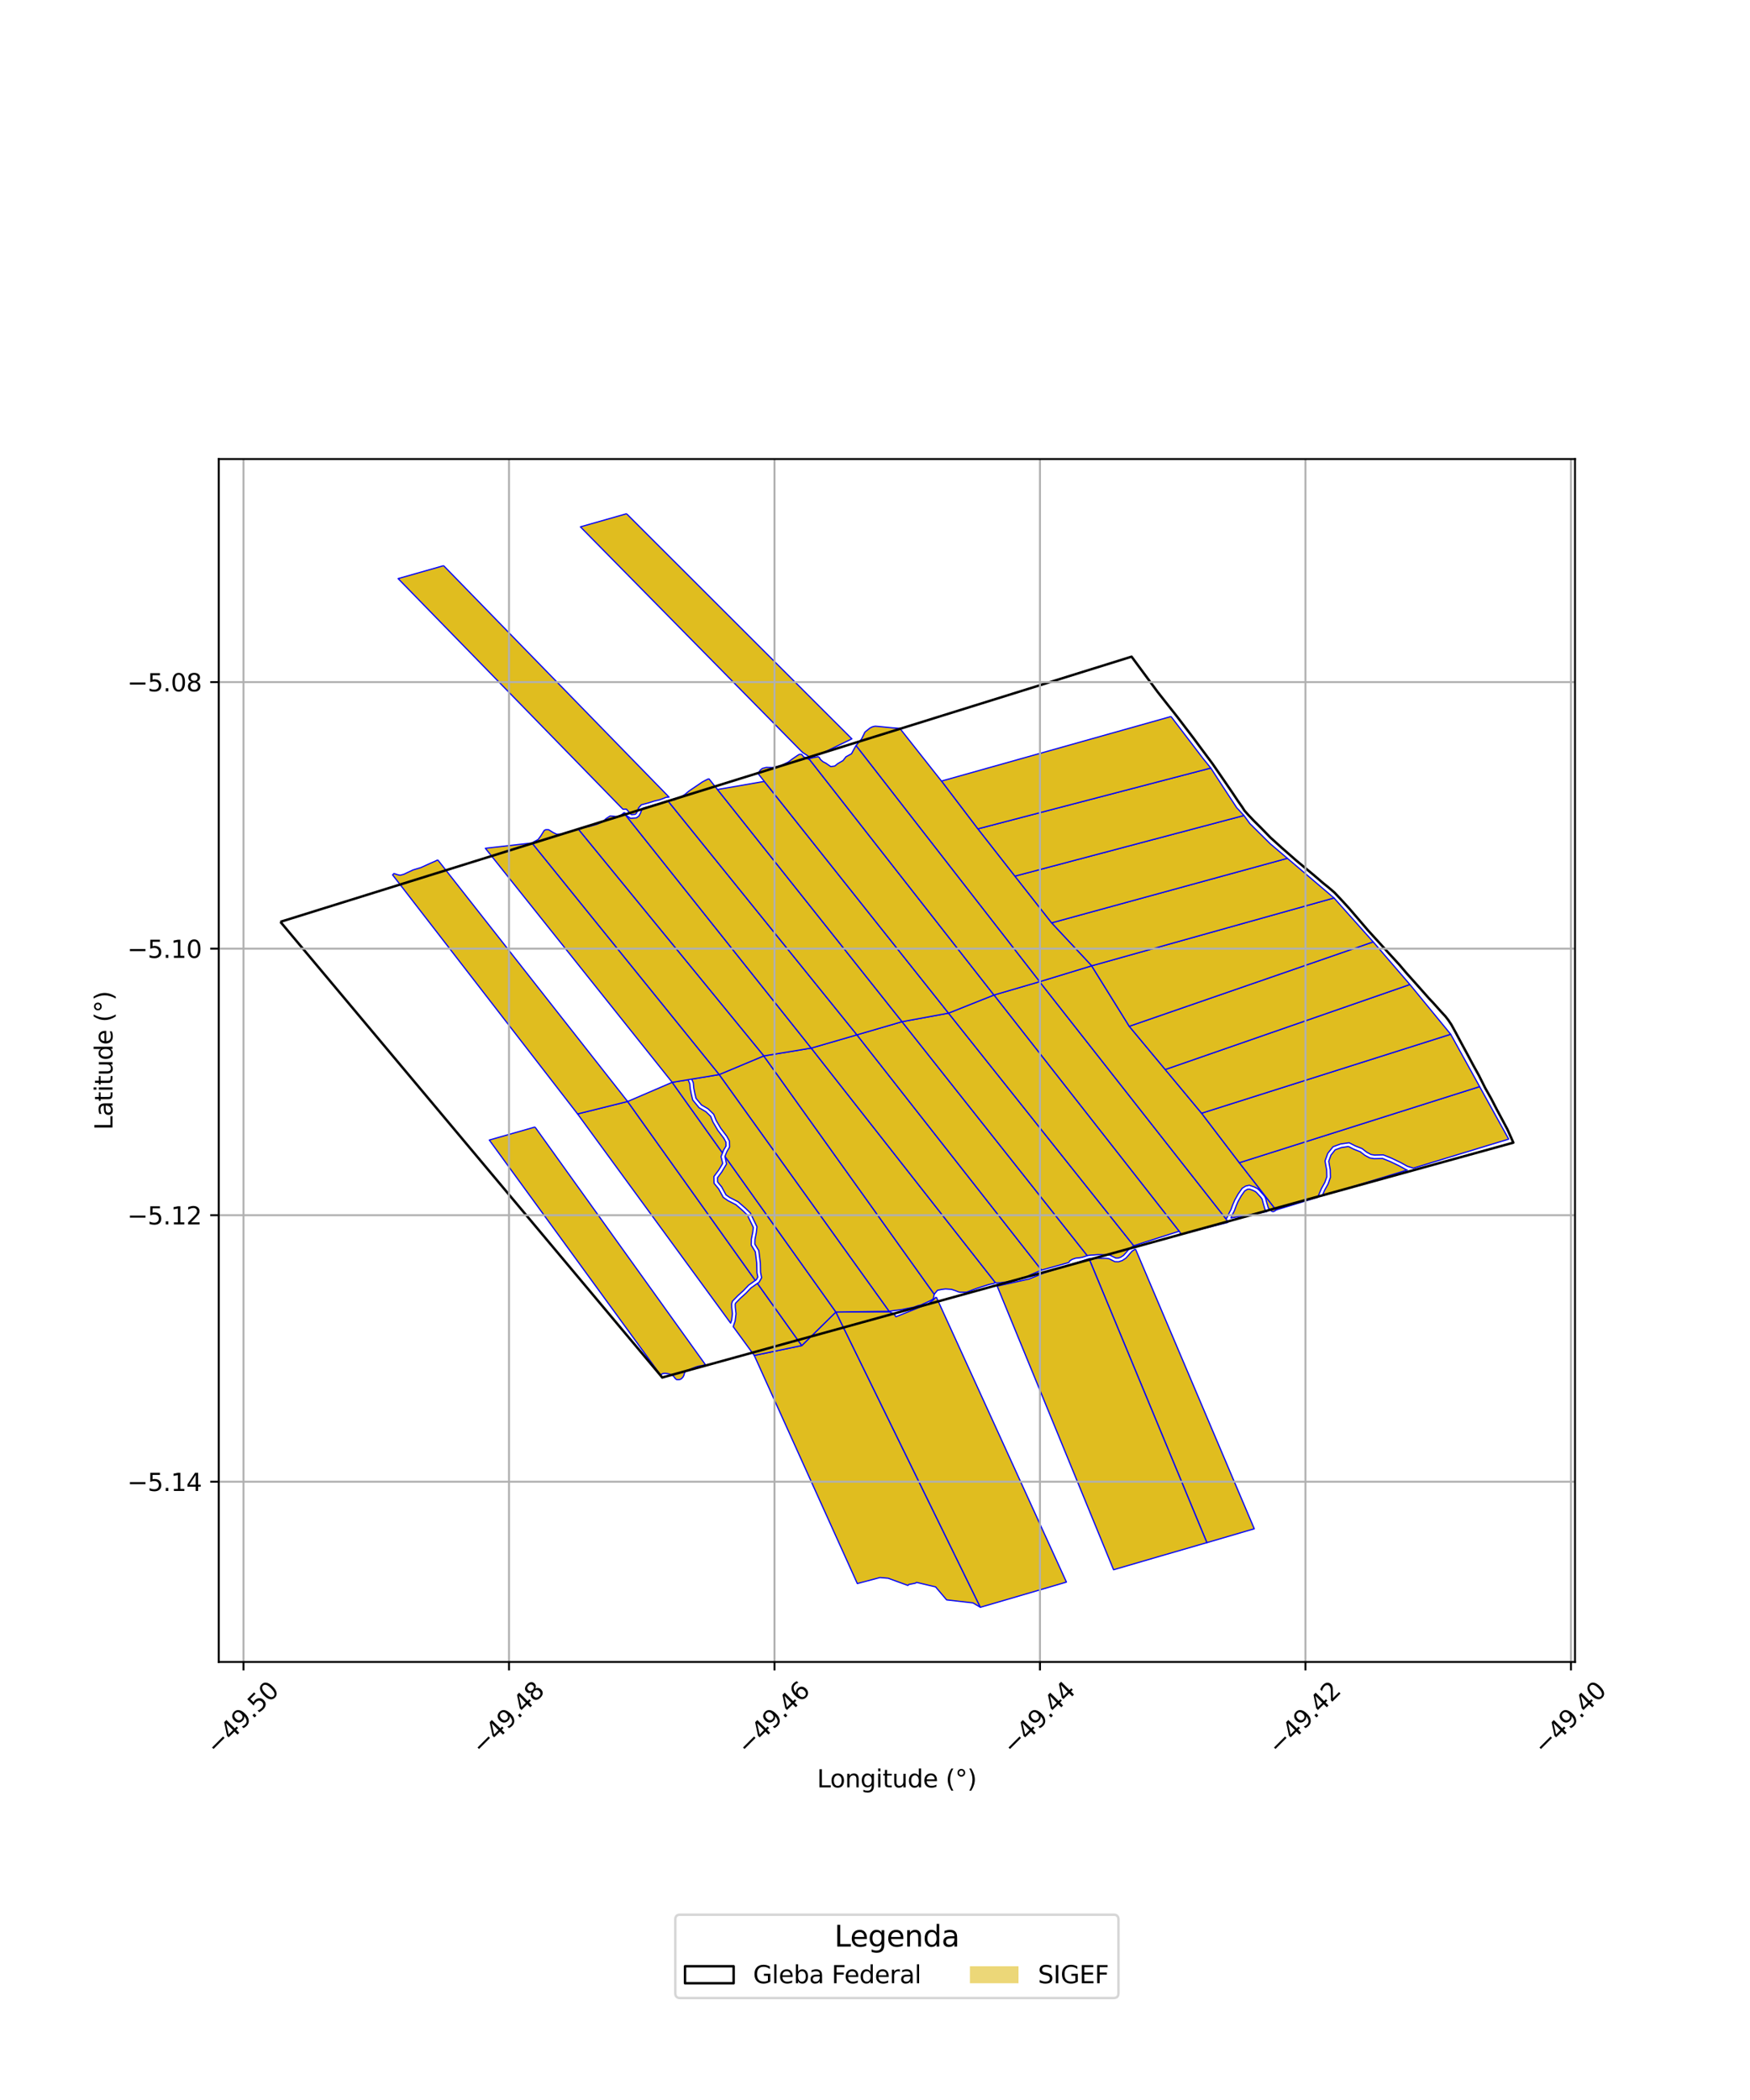 <?xml version="1.0" encoding="utf-8" standalone="no"?>
<!DOCTYPE svg PUBLIC "-//W3C//DTD SVG 1.1//EN"
  "http://www.w3.org/Graphics/SVG/1.1/DTD/svg11.dtd">
<svg xmlns:xlink="http://www.w3.org/1999/xlink" width="720pt" height="864pt" viewBox="0 0 720 864" xmlns="http://www.w3.org/2000/svg" version="1.1">
 <defs>
  <style type="text/css">*{stroke-linejoin: round; stroke-linecap: butt}</style>
 </defs>
 <g id="figure_1">
  <g id="patch_1">
   <path d="M 0 864 
L 720 864 
L 720 0 
L 0 0 
z
" style="fill: #ffffff"/>
  </g>
  <g id="axes_1">
   <g id="patch_2">
    <path d="M 90 683.773 
L 648 683.773 
L 648 188.867 
L 90 188.867 
z
" style="fill: #ffffff"/>
   </g>
   <g id="PatchCollection_1">
    <path d="M 343.902 539.8 
L 403.35 661.278 
L 400.293 659.479 
L 389.463 658.236 
L 384.93 652.898 
L 377.093 651.039 
L 376.601 651.373 
L 373.914 651.903 
L 373.529 652.293 
L 365.434 649.344 
L 362.043 649.055 
L 352.727 651.519 
L 310.325 557.666 
L 329.879 553.601 
L 343.902 539.8 
" clip-path="url(#p799e3fabc6)" style="fill: #e0bd1f; stroke: #0000ff; stroke-width: 0.5"/>
    <path d="M 220.115 463.686 
L 290.204 561.445 
L 289.031 561.817 
L 287.517 562.056 
L 286.413 562.379 
L 285.108 562.875 
L 284.075 563.314 
L 282.402 563.936 
L 281.711 564.594 
L 281.39 565.785 
L 281.114 566.4 
L 280.781 566.805 
L 280.344 567.254 
L 279.765 567.562 
L 279.299 567.626 
L 278.811 567.618 
L 278.4 567.623 
L 277.802 567.151 
L 277.304 566.433 
L 276.798 565.952 
L 276.191 565.574 
L 274.979 565.213 
L 274.338 565.099 
L 273.457 565.015 
L 272.55 565.162 
L 272.064 565.529 
L 271.894 565.992 
L 271.456 565.303 
L 201.314 469.044 
L 220.115 463.686 
" clip-path="url(#p799e3fabc6)" style="fill: #e0bd1f; stroke: #0000ff; stroke-width: 0.5"/>
    <path d="M 311.621 528.015 
L 329.879 553.601 
L 310.325 557.666 
L 301.665 545.831 
L 302.463 543.467 
L 302.821 540.518 
L 302.527 537.846 
L 302.499 536.585 
L 302.65 536.141 
L 304.541 534.202 
L 306.903 532.067 
L 308.98 529.884 
L 311.621 528.015 
" clip-path="url(#p799e3fabc6)" style="fill: #e0bd1f; stroke: #0000ff; stroke-width: 0.5"/>
    <path d="M 298.27 475.773 
L 343.902 539.8 
L 329.879 553.601 
L 311.621 528.015 
L 312.306 527.53 
L 313.36 525.68 
L 312.911 523.496 
L 312.823 519.658 
L 312.186 514.539 
L 310.576 511.883 
L 310.613 509.942 
L 311.176 507.122 
L 311.442 504.731 
L 308.72 499.063 
L 306.619 497.022 
L 303.648 494.442 
L 300.246 492.691 
L 298.698 491.615 
L 296.915 488.327 
L 295.251 486.299 
L 295.209 484.541 
L 296.946 482.198 
L 298.911 478.922 
L 298.27 475.773 
" clip-path="url(#p799e3fabc6)" style="fill: #e0bd1f; stroke: #0000ff; stroke-width: 0.5"/>
    <path d="M 258.221 453.179 
L 310.759 526.806 
L 308.012 528.75 
L 305.874 530.998 
L 303.52 533.127 
L 301.361 535.34 
L 301.016 536.353 
L 301.051 537.945 
L 301.334 540.51 
L 301.015 543.133 
L 300.597 544.371 
L 237.625 458.303 
L 258.221 453.179 
" clip-path="url(#p799e3fabc6)" style="fill: #e0bd1f; stroke: #0000ff; stroke-width: 0.5"/>
    <path d="M 314.237 434.432 
L 384.371 532.485 
L 383.979 534.406 
L 382.74 535.152 
L 379.93 536.421 
L 378.863 536.926 
L 377.705 537.188 
L 375.945 537.813 
L 370.645 538.864 
L 367.915 539.184 
L 365.773 539.498 
L 295.869 442.118 
L 314.237 434.432 
" clip-path="url(#p799e3fabc6)" style="fill: #e0bd1f; stroke: #0000ff; stroke-width: 0.5"/>
    <path d="M 333.76 431.218 
L 409.527 527.701 
L 408.724 528.108 
L 407.899 528.245 
L 406.667 528.547 
L 405.422 528.928 
L 403.867 529.409 
L 402.303 529.923 
L 400.755 530.482 
L 397.787 531.588 
L 396.962 531.649 
L 394.875 531.639 
L 394.381 531.539 
L 393.06 531.005 
L 391.459 530.483 
L 389.025 530.314 
L 387.362 530.523 
L 385.72 530.862 
L 384.371 532.485 
L 314.237 434.432 
L 333.76 431.218 
" clip-path="url(#p799e3fabc6)" style="fill: #e0bd1f; stroke: #0000ff; stroke-width: 0.5"/>
    <path d="M 352.56 425.764 
L 428.521 522.555 
L 423.938 524.5 
L 422.643 525.189 
L 421.644 525.587 
L 420.978 525.571 
L 419.81 525.953 
L 418.263 526.482 
L 416.384 526.938 
L 414.886 527.226 
L 413.808 527.47 
L 413.217 527.522 
L 411.445 527.782 
L 410.109 527.808 
L 409.527 527.701 
L 333.76 431.218 
L 352.56 425.764 
" clip-path="url(#p799e3fabc6)" style="fill: #e0bd1f; stroke: #0000ff; stroke-width: 0.5"/>
    <path d="M 276.554 445.302 
L 297.25 474.342 
L 296.649 475.843 
L 297.332 478.677 
L 295.718 481.367 
L 293.72 484.063 
L 293.785 486.849 
L 295.686 489.165 
L 297.569 492.638 
L 299.486 493.971 
L 302.817 495.686 
L 305.623 498.121 
L 307.504 499.949 
L 309.926 504.992 
L 309.714 506.892 
L 309.138 509.78 
L 309.09 512.288 
L 310.759 515.041 
L 311.347 519.767 
L 311.437 523.666 
L 311.799 525.429 
L 311.187 526.503 
L 310.759 526.806 
L 258.221 453.179 
L 276.554 445.302 
" clip-path="url(#p799e3fabc6)" style="fill: #e0bd1f; stroke: #0000ff; stroke-width: 0.5"/>
    <path d="M 371.122 420.353 
L 447.319 516.581 
L 446.694 516.831 
L 445.301 517.272 
L 443.976 517.518 
L 442.564 517.655 
L 441.131 518.14 
L 440.127 518.76 
L 439.77 519.42 
L 428.521 522.555 
L 352.56 425.764 
L 371.122 420.353 
" clip-path="url(#p799e3fabc6)" style="fill: #e0bd1f; stroke: #0000ff; stroke-width: 0.5"/>
    <path d="M 283.096 444.224 
L 283.792 445.861 
L 283.963 447.813 
L 284.441 450.247 
L 285.009 452.575 
L 287.629 455.762 
L 290.436 457.401 
L 292.395 459.311 
L 293.323 461.643 
L 295.302 465.013 
L 297.8 468.333 
L 298.653 469.914 
L 298.696 471.503 
L 297.723 473.159 
L 297.25 474.342 
L 276.554 445.302 
L 283.096 444.224 
" clip-path="url(#p799e3fabc6)" style="fill: #e0bd1f; stroke: #0000ff; stroke-width: 0.5"/>
    <path d="M 385.223 533.667 
L 438.759 650.913 
L 419.656 656.524 
L 403.35 661.278 
L 343.902 539.8 
L 365.954 539.771 
L 367.732 540.449 
L 368.599 541.761 
L 381.88 536.436 
L 384.302 534.607 
L 384.437 534.258 
L 385.223 533.667 
" clip-path="url(#p799e3fabc6)" style="fill: #e0bd1f; stroke: #0000ff; stroke-width: 0.5"/>
    <path d="M 295.869 442.118 
L 365.773 539.498 
L 343.902 539.8 
L 298.27 475.773 
L 299.052 473.82 
L 300.184 471.892 
L 300.121 469.517 
L 299.045 467.524 
L 296.531 464.182 
L 294.652 460.985 
L 293.65 458.464 
L 291.334 456.206 
L 288.599 454.609 
L 286.363 451.889 
L 285.884 449.925 
L 285.428 447.603 
L 285.243 445.494 
L 284.598 443.976 
L 295.869 442.118 
" clip-path="url(#p799e3fabc6)" style="fill: #e0bd1f; stroke: #0000ff; stroke-width: 0.5"/>
    <path d="M 390.243 416.831 
L 466.452 512.525 
L 464.82 513.646 
L 464.042 514.478 
L 463.192 515.467 
L 462.247 516.503 
L 461.048 517.28 
L 460.024 517.62 
L 459.063 517.606 
L 456.679 516.414 
L 455.1 516.201 
L 453.782 516.226 
L 451.675 516.188 
L 449.939 516.343 
L 448.918 516.368 
L 447.319 516.581 
L 371.122 420.353 
L 390.243 416.831 
" clip-path="url(#p799e3fabc6)" style="fill: #e0bd1f; stroke: #0000ff; stroke-width: 0.5"/>
    <path d="M 427.726 403.893 
L 504.456 501.543 
L 505.218 502.923 
L 486.026 507.806 
L 485.113 506.564 
L 408.935 409.378 
L 427.726 403.893 
" clip-path="url(#p799e3fabc6)" style="fill: #e0bd1f; stroke: #0000ff; stroke-width: 0.5"/>
    <path d="M 449.133 397.367 
L 464.609 422.243 
L 479.41 440.035 
L 494.365 458.011 
L 509.896 478.378 
L 524.988 497.814 
L 524.678 498.092 
L 524.268 498.358 
L 523.815 498.499 
L 523.319 498.4 
L 522.633 497.864 
L 521.814 496.973 
L 521.524 495.95 
L 521.157 494.759 
L 520.708 493.001 
L 520.261 492.144 
L 519.554 491.301 
L 518.816 490.501 
L 518.078 489.665 
L 517.296 488.988 
L 516.008 488.344 
L 514.021 487.648 
L 512.538 487.976 
L 511.058 488.902 
L 509.414 491.239 
L 508.024 493.712 
L 507.16 495.729 
L 506.513 497.516 
L 505.598 499.285 
L 505.036 500.612 
L 504.456 501.543 
L 427.726 403.893 
L 449.133 397.367 
" clip-path="url(#p799e3fabc6)" style="fill: #e0bd1f; stroke: #0000ff; stroke-width: 0.5"/>
    <path d="M 513.93 489.191 
L 515.434 489.718 
L 516.473 490.238 
L 517.04 490.728 
L 517.717 491.495 
L 518.447 492.287 
L 519.028 492.98 
L 519.319 493.539 
L 519.735 495.165 
L 520.49 497.722 
L 521.194 498.489 
L 506.439 501.113 
L 506.974 499.845 
L 507.868 498.117 
L 508.534 496.279 
L 509.349 494.375 
L 510.663 492.038 
L 512.092 490.007 
L 513.103 489.374 
L 513.93 489.191 
" clip-path="url(#p799e3fabc6)" style="fill: #e0bd1f; stroke: #0000ff; stroke-width: 0.5"/>
    <path d="M 608.765 447.061 
L 620.714 468.67 
L 581.534 480.599 
L 579.058 479.852 
L 576.232 478.292 
L 572.485 476.5 
L 569.101 475.146 
L 565.464 475.225 
L 564.084 474.997 
L 562.342 474.074 
L 560.368 472.553 
L 557.656 471.484 
L 555.054 470.162 
L 551.535 470.677 
L 548.44 471.818 
L 546.283 474.505 
L 545.151 477.666 
L 545.828 481.434 
L 545.895 484.155 
L 545.067 486.495 
L 543.668 489.006 
L 542.141 492.592 
L 524.988 497.814 
L 509.896 478.378 
L 608.765 447.061 
" clip-path="url(#p799e3fabc6)" style="fill: #e0bd1f; stroke: #0000ff; stroke-width: 0.5"/>
    <path d="M 554.805 471.702 
L 557.052 472.844 
L 559.636 473.862 
L 561.543 475.332 
L 563.608 476.425 
L 565.359 476.715 
L 568.833 476.64 
L 571.894 477.864 
L 575.559 479.617 
L 578.484 481.232 
L 578.971 481.379 
L 543.989 492.03 
L 544.995 489.665 
L 546.417 487.113 
L 547.379 484.394 
L 547.303 481.282 
L 546.675 477.794 
L 547.589 475.246 
L 549.333 473.073 
L 551.899 472.127 
L 554.805 471.702 
" clip-path="url(#p799e3fabc6)" style="fill: #e0bd1f; stroke: #0000ff; stroke-width: 0.5"/>
    <path d="M 596.855 425.52 
L 608.765 447.061 
L 509.896 478.378 
L 494.365 458.011 
L 596.855 425.52 
" clip-path="url(#p799e3fabc6)" style="fill: #e0bd1f; stroke: #0000ff; stroke-width: 0.5"/>
    <path d="M 580.075 405.058 
L 596.855 425.52 
L 494.365 458.011 
L 479.41 440.035 
L 580.075 405.058 
" clip-path="url(#p799e3fabc6)" style="fill: #e0bd1f; stroke: #0000ff; stroke-width: 0.5"/>
    <path d="M 564.974 387.516 
L 580.075 405.058 
L 479.41 440.035 
L 464.609 422.243 
L 564.974 387.516 
" clip-path="url(#p799e3fabc6)" style="fill: #e0bd1f; stroke: #0000ff; stroke-width: 0.5"/>
    <path d="M 548.843 369.445 
L 564.974 387.516 
L 464.609 422.243 
L 449.133 397.367 
L 548.843 369.445 
" clip-path="url(#p799e3fabc6)" style="fill: #e0bd1f; stroke: #0000ff; stroke-width: 0.5"/>
    <path d="M 529.659 353.13 
L 548.843 369.445 
L 449.133 397.367 
L 432.626 379.7 
L 529.659 353.13 
" clip-path="url(#p799e3fabc6)" style="fill: #e0bd1f; stroke: #0000ff; stroke-width: 0.5"/>
    <path d="M 511.792 335.517 
L 514.209 338.827 
L 522.653 347.2 
L 529.659 353.13 
L 432.626 379.7 
L 417.52 360.481 
L 511.792 335.517 
" clip-path="url(#p799e3fabc6)" style="fill: #e0bd1f; stroke: #0000ff; stroke-width: 0.5"/>
    <path d="M 498.153 315.99 
L 503.172 323.722 
L 508.827 332.325 
L 511.792 335.517 
L 417.52 360.481 
L 402.294 341.02 
L 498.153 315.99 
" clip-path="url(#p799e3fabc6)" style="fill: #e0bd1f; stroke: #0000ff; stroke-width: 0.5"/>
    <path d="M 481.789 294.794 
L 487.214 301.899 
L 494.946 312.037 
L 498.153 315.99 
L 402.294 341.02 
L 387.346 321.357 
L 481.789 294.794 
" clip-path="url(#p799e3fabc6)" style="fill: #e0bd1f; stroke: #0000ff; stroke-width: 0.5"/>
    <path d="M 359.972 298.778 
L 361.182 298.856 
L 367.301 299.458 
L 370.213 299.662 
L 387.346 321.357 
L 402.294 341.02 
L 417.52 360.481 
L 432.626 379.7 
L 449.133 397.367 
L 427.726 403.893 
L 352.191 306.769 
L 354.469 304.041 
L 355.855 301.199 
L 357.92 299.543 
L 358.868 299.059 
L 359.972 298.778 
" clip-path="url(#p799e3fabc6)" style="fill: #e0bd1f; stroke: #0000ff; stroke-width: 0.5"/>
    <path d="M 408.935 409.378 
L 485.113 506.564 
L 466.452 512.525 
L 390.243 416.831 
L 408.935 409.378 
" clip-path="url(#p799e3fabc6)" style="fill: #e0bd1f; stroke: #0000ff; stroke-width: 0.5"/>
    <path d="M 467.169 513.895 
L 516.041 628.98 
L 496.542 634.697 
L 448.071 517.869 
L 449.09 517.852 
L 450.022 517.829 
L 451.727 517.677 
L 453.784 517.714 
L 455.015 517.69 
L 456.241 517.855 
L 458.706 519.089 
L 460.252 519.111 
L 461.69 518.633 
L 463.206 517.65 
L 464.295 516.457 
L 465.139 515.475 
L 465.845 514.72 
L 467.169 513.895 
" clip-path="url(#p799e3fabc6)" style="fill: #e0bd1f; stroke: #0000ff; stroke-width: 0.5"/>
    <path d="M 448.067 517.871 
L 496.541 634.696 
L 493.893 635.453 
L 477.623 640.163 
L 458.153 645.841 
L 410.265 529.14 
L 423.389 526.216 
L 429.474 523.762 
L 448.067 517.871 
" clip-path="url(#p799e3fabc6)" style="fill: #e0bd1f; stroke: #0000ff; stroke-width: 0.5"/>
    <path d="M 180.12 353.786 
L 258.221 453.179 
L 237.625 458.303 
L 161.53 359.96 
L 162.043 359.424 
L 162.646 359.555 
L 163.423 359.833 
L 164.62 360.105 
L 166.197 359.678 
L 167.96 358.837 
L 169.943 357.916 
L 173.113 356.967 
L 176.966 355.221 
L 178.942 354.358 
L 180.12 353.786 
" clip-path="url(#p799e3fabc6)" style="fill: #e0bd1f; stroke: #0000ff; stroke-width: 0.5"/>
    <path d="M 256.651 334.423 
L 333.76 431.218 
L 314.237 434.432 
L 237.981 341.221 
L 240.347 340.503 
L 242.659 339.985 
L 245.672 339.117 
L 248.074 338.077 
L 249.258 336.871 
L 251.046 335.712 
L 252.283 335.792 
L 253.978 336.016 
L 255.703 335.203 
L 256.651 334.423 
" clip-path="url(#p799e3fabc6)" style="fill: #e0bd1f; stroke: #0000ff; stroke-width: 0.5"/>
    <path d="M 274.793 329.479 
L 352.56 425.764 
L 333.76 431.218 
L 256.651 334.423 
L 257.056 334.403 
L 257.359 334.735 
L 257.909 335.652 
L 259.461 336.701 
L 261.844 336.494 
L 262.903 335.697 
L 263.55 334.465 
L 264.015 333.184 
L 264.659 332.45 
L 267.347 331.73 
L 269.542 331.033 
L 271.746 330.505 
L 273.493 329.881 
L 274.793 329.479 
" clip-path="url(#p799e3fabc6)" style="fill: #e0bd1f; stroke: #0000ff; stroke-width: 0.5"/>
    <path d="M 291.653 320.376 
L 371.122 420.353 
L 352.56 425.764 
L 274.793 329.479 
L 275.354 329.435 
L 276.857 329.227 
L 277.85 328.955 
L 278.497 328.538 
L 279.387 328.063 
L 280.493 327.618 
L 281.704 326.925 
L 283.543 325.394 
L 289.044 321.672 
L 290.617 320.849 
L 291.653 320.376 
" clip-path="url(#p799e3fabc6)" style="fill: #e0bd1f; stroke: #0000ff; stroke-width: 0.5"/>
    <path d="M 314.448 321.491 
L 390.243 416.831 
L 371.122 420.353 
L 295.192 324.827 
L 314.448 321.491 
" clip-path="url(#p799e3fabc6)" style="fill: #e0bd1f; stroke: #0000ff; stroke-width: 0.5"/>
    <path d="M 328.879 310.33 
L 329.802 310.352 
L 330.621 311.343 
L 333.187 312.628 
L 408.935 409.378 
L 390.243 416.831 
L 311.915 318.294 
L 312.759 316.872 
L 313.656 316.154 
L 315.287 315.731 
L 317.845 315.805 
L 321.184 315.031 
L 324.287 313.544 
L 326.175 312.133 
L 327.636 311.133 
L 328.879 310.33 
" clip-path="url(#p799e3fabc6)" style="fill: #e0bd1f; stroke: #0000ff; stroke-width: 0.5"/>
    <path d="M 352.191 306.769 
L 427.726 403.893 
L 408.935 409.378 
L 333.187 312.628 
L 332.87 312.116 
L 335.085 311.588 
L 336.218 311.393 
L 336.632 311.359 
L 337.048 311.598 
L 337.582 312.517 
L 338.624 313.409 
L 339.771 313.991 
L 341.821 315.408 
L 343.476 315.155 
L 344.602 314.227 
L 346.836 312.928 
L 348.059 311.362 
L 350.338 310.11 
L 351.336 308.257 
L 352.191 306.769 
" clip-path="url(#p799e3fabc6)" style="fill: #e0bd1f; stroke: #0000ff; stroke-width: 0.5"/>
    <path d="M 182.515 232.739 
L 275.26 327.946 
L 274.037 328.046 
L 272.964 328.492 
L 271.327 329.077 
L 269.148 329.598 
L 266.935 330.302 
L 263.848 331.128 
L 262.724 332.41 
L 262.196 333.858 
L 261.751 334.706 
L 261.297 335.049 
L 259.852 335.174 
L 259.004 334.601 
L 258.548 333.839 
L 257.676 332.883 
L 256.299 332.951 
L 163.799 238.051 
L 182.515 232.739 
" clip-path="url(#p799e3fabc6)" style="fill: #e0bd1f; stroke: #0000ff; stroke-width: 0.5"/>
    <path d="M 257.781 211.362 
L 350.486 303.986 
L 337.486 310.278 
L 335.95 310.63 
L 334.88 310.826 
L 333.443 311.247 
L 332.823 311.306 
L 331.644 310.502 
L 330.276 309.627 
L 329.474 308.856 
L 238.798 216.764 
L 257.781 211.362 
" clip-path="url(#p799e3fabc6)" style="fill: #e0bd1f; stroke: #0000ff; stroke-width: 0.5"/>
    <path d="M 237.981 341.221 
L 314.237 434.432 
L 295.869 442.118 
L 218.841 346.834 
L 219.762 346.274 
L 221.369 345.427 
L 222.549 343.843 
L 223.414 342.451 
L 223.913 341.662 
L 224.553 341.357 
L 225.74 341.369 
L 226.633 341.938 
L 227.619 342.543 
L 229.021 343.222 
L 230.648 343.147 
L 233.023 342.458 
L 236.087 341.661 
L 237.981 341.221 
" clip-path="url(#p799e3fabc6)" style="fill: #e0bd1f; stroke: #0000ff; stroke-width: 0.5"/>
    <path d="M 218.841 346.834 
L 295.869 442.118 
L 284.598 443.976 
L 283.096 444.224 
L 276.554 445.302 
L 199.685 349.008 
L 218.841 346.834 
" clip-path="url(#p799e3fabc6)" style="fill: #e0bd1f; stroke: #0000ff; stroke-width: 0.5"/>
   </g>
   <g id="PatchCollection_2">
    <path d="M 115.364 379.265 
L 465.566 270.172 
L 476.306 284.714 
L 480.617 290.188 
L 484.235 294.77 
L 487.956 299.649 
L 491.047 303.696 
L 493.449 306.955 
L 498.832 314.188 
L 502.936 320.135 
L 507.178 326.332 
L 509.357 329.612 
L 511.116 332.093 
L 512.033 333.545 
L 513.578 335.279 
L 515.882 337.711 
L 518.848 340.646 
L 522.694 344.597 
L 527.366 348.822 
L 533.454 354.15 
L 540.75 360.224 
L 544.41 363.368 
L 546.514 365.05 
L 549.026 367.205 
L 552.428 370.821 
L 555.344 374.036 
L 559.194 378.521 
L 562.845 382.786 
L 571.038 391.79 
L 575.684 396.858 
L 578.773 400.494 
L 582.106 404.214 
L 587.858 410.697 
L 589.662 412.606 
L 593.108 416.455 
L 594.683 418.148 
L 595.873 419.682 
L 597.12 421.545 
L 598.857 424.715 
L 601.276 429.236 
L 603.874 434.041 
L 606.192 438.372 
L 608.438 442.418 
L 611.071 447.68 
L 613.499 451.967 
L 615.817 456.463 
L 617.737 460.036 
L 620.205 464.683 
L 622.636 470.117 
L 272.45 566.757 
L 272.359 566.606 
L 115.364 379.265 
" clip-path="url(#p799e3fabc6)" style="fill: none; stroke: #000000"/>
   </g>
   <g id="matplotlib.axis_1">
    <g id="xtick_1">
     <g id="line2d_1">
      <path d="M 100.186 683.773 
L 100.186 188.867 
" clip-path="url(#p799e3fabc6)" style="fill: none; stroke: #b0b0b0; stroke-width: 0.8; stroke-linecap: square"/>
     </g>
     <g id="line2d_2">
      <defs>
       <path id="m50e1370f6e" d="M 0 0 
L 0 3.5 
" style="stroke: #000000; stroke-width: 0.8"/>
      </defs>
      <g>
       <use xlink:href="#m50e1370f6e" x="100.186" y="683.773" style="stroke: #000000; stroke-width: 0.8"/>
      </g>
     </g>
     <g id="text_1">
      <!-- −49.50 -->
      <g transform="translate(89.053 722.315) rotate(-45) scale(0.1 -0.1)">
       <defs>
        <path id="DejaVuSans-2212" d="M 678 2272 
L 4684 2272 
L 4684 1741 
L 678 1741 
L 678 2272 
z
" transform="scale(0.016)"/>
        <path id="DejaVuSans-34" d="M 2419 4116 
L 825 1625 
L 2419 1625 
L 2419 4116 
z
M 2253 4666 
L 3047 4666 
L 3047 1625 
L 3713 1625 
L 3713 1100 
L 3047 1100 
L 3047 0 
L 2419 0 
L 2419 1100 
L 313 1100 
L 313 1709 
L 2253 4666 
z
" transform="scale(0.016)"/>
        <path id="DejaVuSans-39" d="M 703 97 
L 703 672 
Q 941 559 1184 500 
Q 1428 441 1663 441 
Q 2288 441 2617 861 
Q 2947 1281 2994 2138 
Q 2813 1869 2534 1725 
Q 2256 1581 1919 1581 
Q 1219 1581 811 2004 
Q 403 2428 403 3163 
Q 403 3881 828 4315 
Q 1253 4750 1959 4750 
Q 2769 4750 3195 4129 
Q 3622 3509 3622 2328 
Q 3622 1225 3098 567 
Q 2575 -91 1691 -91 
Q 1453 -91 1209 -44 
Q 966 3 703 97 
z
M 1959 2075 
Q 2384 2075 2632 2365 
Q 2881 2656 2881 3163 
Q 2881 3666 2632 3958 
Q 2384 4250 1959 4250 
Q 1534 4250 1286 3958 
Q 1038 3666 1038 3163 
Q 1038 2656 1286 2365 
Q 1534 2075 1959 2075 
z
" transform="scale(0.016)"/>
        <path id="DejaVuSans-2e" d="M 684 794 
L 1344 794 
L 1344 0 
L 684 0 
L 684 794 
z
" transform="scale(0.016)"/>
        <path id="DejaVuSans-35" d="M 691 4666 
L 3169 4666 
L 3169 4134 
L 1269 4134 
L 1269 2991 
Q 1406 3038 1543 3061 
Q 1681 3084 1819 3084 
Q 2600 3084 3056 2656 
Q 3513 2228 3513 1497 
Q 3513 744 3044 326 
Q 2575 -91 1722 -91 
Q 1428 -91 1123 -41 
Q 819 9 494 109 
L 494 744 
Q 775 591 1075 516 
Q 1375 441 1709 441 
Q 2250 441 2565 725 
Q 2881 1009 2881 1497 
Q 2881 1984 2565 2268 
Q 2250 2553 1709 2553 
Q 1456 2553 1204 2497 
Q 953 2441 691 2322 
L 691 4666 
z
" transform="scale(0.016)"/>
        <path id="DejaVuSans-30" d="M 2034 4250 
Q 1547 4250 1301 3770 
Q 1056 3291 1056 2328 
Q 1056 1369 1301 889 
Q 1547 409 2034 409 
Q 2525 409 2770 889 
Q 3016 1369 3016 2328 
Q 3016 3291 2770 3770 
Q 2525 4250 2034 4250 
z
M 2034 4750 
Q 2819 4750 3233 4129 
Q 3647 3509 3647 2328 
Q 3647 1150 3233 529 
Q 2819 -91 2034 -91 
Q 1250 -91 836 529 
Q 422 1150 422 2328 
Q 422 3509 836 4129 
Q 1250 4750 2034 4750 
z
" transform="scale(0.016)"/>
       </defs>
       <use xlink:href="#DejaVuSans-2212"/>
       <use xlink:href="#DejaVuSans-34" transform="translate(83.789 0)"/>
       <use xlink:href="#DejaVuSans-39" transform="translate(147.412 0)"/>
       <use xlink:href="#DejaVuSans-2e" transform="translate(211.035 0)"/>
       <use xlink:href="#DejaVuSans-35" transform="translate(242.822 0)"/>
       <use xlink:href="#DejaVuSans-30" transform="translate(306.445 0)"/>
      </g>
     </g>
    </g>
    <g id="xtick_2">
     <g id="line2d_3">
      <path d="M 209.415 683.773 
L 209.415 188.867 
" clip-path="url(#p799e3fabc6)" style="fill: none; stroke: #b0b0b0; stroke-width: 0.8; stroke-linecap: square"/>
     </g>
     <g id="line2d_4">
      <g>
       <use xlink:href="#m50e1370f6e" x="209.415" y="683.773" style="stroke: #000000; stroke-width: 0.8"/>
      </g>
     </g>
     <g id="text_2">
      <!-- −49.48 -->
      <g transform="translate(198.282 722.315) rotate(-45) scale(0.1 -0.1)">
       <defs>
        <path id="DejaVuSans-38" d="M 2034 2216 
Q 1584 2216 1326 1975 
Q 1069 1734 1069 1313 
Q 1069 891 1326 650 
Q 1584 409 2034 409 
Q 2484 409 2743 651 
Q 3003 894 3003 1313 
Q 3003 1734 2745 1975 
Q 2488 2216 2034 2216 
z
M 1403 2484 
Q 997 2584 770 2862 
Q 544 3141 544 3541 
Q 544 4100 942 4425 
Q 1341 4750 2034 4750 
Q 2731 4750 3128 4425 
Q 3525 4100 3525 3541 
Q 3525 3141 3298 2862 
Q 3072 2584 2669 2484 
Q 3125 2378 3379 2068 
Q 3634 1759 3634 1313 
Q 3634 634 3220 271 
Q 2806 -91 2034 -91 
Q 1263 -91 848 271 
Q 434 634 434 1313 
Q 434 1759 690 2068 
Q 947 2378 1403 2484 
z
M 1172 3481 
Q 1172 3119 1398 2916 
Q 1625 2713 2034 2713 
Q 2441 2713 2670 2916 
Q 2900 3119 2900 3481 
Q 2900 3844 2670 4047 
Q 2441 4250 2034 4250 
Q 1625 4250 1398 4047 
Q 1172 3844 1172 3481 
z
" transform="scale(0.016)"/>
       </defs>
       <use xlink:href="#DejaVuSans-2212"/>
       <use xlink:href="#DejaVuSans-34" transform="translate(83.789 0)"/>
       <use xlink:href="#DejaVuSans-39" transform="translate(147.412 0)"/>
       <use xlink:href="#DejaVuSans-2e" transform="translate(211.035 0)"/>
       <use xlink:href="#DejaVuSans-34" transform="translate(242.822 0)"/>
       <use xlink:href="#DejaVuSans-38" transform="translate(306.445 0)"/>
      </g>
     </g>
    </g>
    <g id="xtick_3">
     <g id="line2d_5">
      <path d="M 318.644 683.773 
L 318.644 188.867 
" clip-path="url(#p799e3fabc6)" style="fill: none; stroke: #b0b0b0; stroke-width: 0.8; stroke-linecap: square"/>
     </g>
     <g id="line2d_6">
      <g>
       <use xlink:href="#m50e1370f6e" x="318.644" y="683.773" style="stroke: #000000; stroke-width: 0.8"/>
      </g>
     </g>
     <g id="text_3">
      <!-- −49.46 -->
      <g transform="translate(307.511 722.315) rotate(-45) scale(0.1 -0.1)">
       <defs>
        <path id="DejaVuSans-36" d="M 2113 2584 
Q 1688 2584 1439 2293 
Q 1191 2003 1191 1497 
Q 1191 994 1439 701 
Q 1688 409 2113 409 
Q 2538 409 2786 701 
Q 3034 994 3034 1497 
Q 3034 2003 2786 2293 
Q 2538 2584 2113 2584 
z
M 3366 4563 
L 3366 3988 
Q 3128 4100 2886 4159 
Q 2644 4219 2406 4219 
Q 1781 4219 1451 3797 
Q 1122 3375 1075 2522 
Q 1259 2794 1537 2939 
Q 1816 3084 2150 3084 
Q 2853 3084 3261 2657 
Q 3669 2231 3669 1497 
Q 3669 778 3244 343 
Q 2819 -91 2113 -91 
Q 1303 -91 875 529 
Q 447 1150 447 2328 
Q 447 3434 972 4092 
Q 1497 4750 2381 4750 
Q 2619 4750 2861 4703 
Q 3103 4656 3366 4563 
z
" transform="scale(0.016)"/>
       </defs>
       <use xlink:href="#DejaVuSans-2212"/>
       <use xlink:href="#DejaVuSans-34" transform="translate(83.789 0)"/>
       <use xlink:href="#DejaVuSans-39" transform="translate(147.412 0)"/>
       <use xlink:href="#DejaVuSans-2e" transform="translate(211.035 0)"/>
       <use xlink:href="#DejaVuSans-34" transform="translate(242.822 0)"/>
       <use xlink:href="#DejaVuSans-36" transform="translate(306.445 0)"/>
      </g>
     </g>
    </g>
    <g id="xtick_4">
     <g id="line2d_7">
      <path d="M 427.874 683.773 
L 427.874 188.867 
" clip-path="url(#p799e3fabc6)" style="fill: none; stroke: #b0b0b0; stroke-width: 0.8; stroke-linecap: square"/>
     </g>
     <g id="line2d_8">
      <g>
       <use xlink:href="#m50e1370f6e" x="427.874" y="683.773" style="stroke: #000000; stroke-width: 0.8"/>
      </g>
     </g>
     <g id="text_4">
      <!-- −49.44 -->
      <g transform="translate(416.74 722.315) rotate(-45) scale(0.1 -0.1)">
       <use xlink:href="#DejaVuSans-2212"/>
       <use xlink:href="#DejaVuSans-34" transform="translate(83.789 0)"/>
       <use xlink:href="#DejaVuSans-39" transform="translate(147.412 0)"/>
       <use xlink:href="#DejaVuSans-2e" transform="translate(211.035 0)"/>
       <use xlink:href="#DejaVuSans-34" transform="translate(242.822 0)"/>
       <use xlink:href="#DejaVuSans-34" transform="translate(306.445 0)"/>
      </g>
     </g>
    </g>
    <g id="xtick_5">
     <g id="line2d_9">
      <path d="M 537.103 683.773 
L 537.103 188.867 
" clip-path="url(#p799e3fabc6)" style="fill: none; stroke: #b0b0b0; stroke-width: 0.8; stroke-linecap: square"/>
     </g>
     <g id="line2d_10">
      <g>
       <use xlink:href="#m50e1370f6e" x="537.103" y="683.773" style="stroke: #000000; stroke-width: 0.8"/>
      </g>
     </g>
     <g id="text_5">
      <!-- −49.42 -->
      <g transform="translate(525.97 722.315) rotate(-45) scale(0.1 -0.1)">
       <defs>
        <path id="DejaVuSans-32" d="M 1228 531 
L 3431 531 
L 3431 0 
L 469 0 
L 469 531 
Q 828 903 1448 1529 
Q 2069 2156 2228 2338 
Q 2531 2678 2651 2914 
Q 2772 3150 2772 3378 
Q 2772 3750 2511 3984 
Q 2250 4219 1831 4219 
Q 1534 4219 1204 4116 
Q 875 4013 500 3803 
L 500 4441 
Q 881 4594 1212 4672 
Q 1544 4750 1819 4750 
Q 2544 4750 2975 4387 
Q 3406 4025 3406 3419 
Q 3406 3131 3298 2873 
Q 3191 2616 2906 2266 
Q 2828 2175 2409 1742 
Q 1991 1309 1228 531 
z
" transform="scale(0.016)"/>
       </defs>
       <use xlink:href="#DejaVuSans-2212"/>
       <use xlink:href="#DejaVuSans-34" transform="translate(83.789 0)"/>
       <use xlink:href="#DejaVuSans-39" transform="translate(147.412 0)"/>
       <use xlink:href="#DejaVuSans-2e" transform="translate(211.035 0)"/>
       <use xlink:href="#DejaVuSans-34" transform="translate(242.822 0)"/>
       <use xlink:href="#DejaVuSans-32" transform="translate(306.445 0)"/>
      </g>
     </g>
    </g>
    <g id="xtick_6">
     <g id="line2d_11">
      <path d="M 646.332 683.773 
L 646.332 188.867 
" clip-path="url(#p799e3fabc6)" style="fill: none; stroke: #b0b0b0; stroke-width: 0.8; stroke-linecap: square"/>
     </g>
     <g id="line2d_12">
      <g>
       <use xlink:href="#m50e1370f6e" x="646.332" y="683.773" style="stroke: #000000; stroke-width: 0.8"/>
      </g>
     </g>
     <g id="text_6">
      <!-- −49.40 -->
      <g transform="translate(635.199 722.315) rotate(-45) scale(0.1 -0.1)">
       <use xlink:href="#DejaVuSans-2212"/>
       <use xlink:href="#DejaVuSans-34" transform="translate(83.789 0)"/>
       <use xlink:href="#DejaVuSans-39" transform="translate(147.412 0)"/>
       <use xlink:href="#DejaVuSans-2e" transform="translate(211.035 0)"/>
       <use xlink:href="#DejaVuSans-34" transform="translate(242.822 0)"/>
       <use xlink:href="#DejaVuSans-30" transform="translate(306.445 0)"/>
      </g>
     </g>
    </g>
    <g id="text_7">
     <!-- Longitude (°) -->
     <g transform="translate(336.14 735.384) scale(0.1 -0.1)">
      <defs>
       <path id="DejaVuSans-4c" d="M 628 4666 
L 1259 4666 
L 1259 531 
L 3531 531 
L 3531 0 
L 628 0 
L 628 4666 
z
" transform="scale(0.016)"/>
       <path id="DejaVuSans-6f" d="M 1959 3097 
Q 1497 3097 1228 2736 
Q 959 2375 959 1747 
Q 959 1119 1226 758 
Q 1494 397 1959 397 
Q 2419 397 2687 759 
Q 2956 1122 2956 1747 
Q 2956 2369 2687 2733 
Q 2419 3097 1959 3097 
z
M 1959 3584 
Q 2709 3584 3137 3096 
Q 3566 2609 3566 1747 
Q 3566 888 3137 398 
Q 2709 -91 1959 -91 
Q 1206 -91 779 398 
Q 353 888 353 1747 
Q 353 2609 779 3096 
Q 1206 3584 1959 3584 
z
" transform="scale(0.016)"/>
       <path id="DejaVuSans-6e" d="M 3513 2113 
L 3513 0 
L 2938 0 
L 2938 2094 
Q 2938 2591 2744 2837 
Q 2550 3084 2163 3084 
Q 1697 3084 1428 2787 
Q 1159 2491 1159 1978 
L 1159 0 
L 581 0 
L 581 3500 
L 1159 3500 
L 1159 2956 
Q 1366 3272 1645 3428 
Q 1925 3584 2291 3584 
Q 2894 3584 3203 3211 
Q 3513 2838 3513 2113 
z
" transform="scale(0.016)"/>
       <path id="DejaVuSans-67" d="M 2906 1791 
Q 2906 2416 2648 2759 
Q 2391 3103 1925 3103 
Q 1463 3103 1205 2759 
Q 947 2416 947 1791 
Q 947 1169 1205 825 
Q 1463 481 1925 481 
Q 2391 481 2648 825 
Q 2906 1169 2906 1791 
z
M 3481 434 
Q 3481 -459 3084 -895 
Q 2688 -1331 1869 -1331 
Q 1566 -1331 1297 -1286 
Q 1028 -1241 775 -1147 
L 775 -588 
Q 1028 -725 1275 -790 
Q 1522 -856 1778 -856 
Q 2344 -856 2625 -561 
Q 2906 -266 2906 331 
L 2906 616 
Q 2728 306 2450 153 
Q 2172 0 1784 0 
Q 1141 0 747 490 
Q 353 981 353 1791 
Q 353 2603 747 3093 
Q 1141 3584 1784 3584 
Q 2172 3584 2450 3431 
Q 2728 3278 2906 2969 
L 2906 3500 
L 3481 3500 
L 3481 434 
z
" transform="scale(0.016)"/>
       <path id="DejaVuSans-69" d="M 603 3500 
L 1178 3500 
L 1178 0 
L 603 0 
L 603 3500 
z
M 603 4863 
L 1178 4863 
L 1178 4134 
L 603 4134 
L 603 4863 
z
" transform="scale(0.016)"/>
       <path id="DejaVuSans-74" d="M 1172 4494 
L 1172 3500 
L 2356 3500 
L 2356 3053 
L 1172 3053 
L 1172 1153 
Q 1172 725 1289 603 
Q 1406 481 1766 481 
L 2356 481 
L 2356 0 
L 1766 0 
Q 1100 0 847 248 
Q 594 497 594 1153 
L 594 3053 
L 172 3053 
L 172 3500 
L 594 3500 
L 594 4494 
L 1172 4494 
z
" transform="scale(0.016)"/>
       <path id="DejaVuSans-75" d="M 544 1381 
L 544 3500 
L 1119 3500 
L 1119 1403 
Q 1119 906 1312 657 
Q 1506 409 1894 409 
Q 2359 409 2629 706 
Q 2900 1003 2900 1516 
L 2900 3500 
L 3475 3500 
L 3475 0 
L 2900 0 
L 2900 538 
Q 2691 219 2414 64 
Q 2138 -91 1772 -91 
Q 1169 -91 856 284 
Q 544 659 544 1381 
z
M 1991 3584 
L 1991 3584 
z
" transform="scale(0.016)"/>
       <path id="DejaVuSans-64" d="M 2906 2969 
L 2906 4863 
L 3481 4863 
L 3481 0 
L 2906 0 
L 2906 525 
Q 2725 213 2448 61 
Q 2172 -91 1784 -91 
Q 1150 -91 751 415 
Q 353 922 353 1747 
Q 353 2572 751 3078 
Q 1150 3584 1784 3584 
Q 2172 3584 2448 3432 
Q 2725 3281 2906 2969 
z
M 947 1747 
Q 947 1113 1208 752 
Q 1469 391 1925 391 
Q 2381 391 2643 752 
Q 2906 1113 2906 1747 
Q 2906 2381 2643 2742 
Q 2381 3103 1925 3103 
Q 1469 3103 1208 2742 
Q 947 2381 947 1747 
z
" transform="scale(0.016)"/>
       <path id="DejaVuSans-65" d="M 3597 1894 
L 3597 1613 
L 953 1613 
Q 991 1019 1311 708 
Q 1631 397 2203 397 
Q 2534 397 2845 478 
Q 3156 559 3463 722 
L 3463 178 
Q 3153 47 2828 -22 
Q 2503 -91 2169 -91 
Q 1331 -91 842 396 
Q 353 884 353 1716 
Q 353 2575 817 3079 
Q 1281 3584 2069 3584 
Q 2775 3584 3186 3129 
Q 3597 2675 3597 1894 
z
M 3022 2063 
Q 3016 2534 2758 2815 
Q 2500 3097 2075 3097 
Q 1594 3097 1305 2825 
Q 1016 2553 972 2059 
L 3022 2063 
z
" transform="scale(0.016)"/>
       <path id="DejaVuSans-20" transform="scale(0.016)"/>
       <path id="DejaVuSans-28" d="M 1984 4856 
Q 1566 4138 1362 3434 
Q 1159 2731 1159 2009 
Q 1159 1288 1364 580 
Q 1569 -128 1984 -844 
L 1484 -844 
Q 1016 -109 783 600 
Q 550 1309 550 2009 
Q 550 2706 781 3412 
Q 1013 4119 1484 4856 
L 1984 4856 
z
" transform="scale(0.016)"/>
       <path id="DejaVuSans-b0" d="M 1600 4347 
Q 1350 4347 1178 4173 
Q 1006 4000 1006 3750 
Q 1006 3503 1178 3333 
Q 1350 3163 1600 3163 
Q 1850 3163 2022 3333 
Q 2194 3503 2194 3750 
Q 2194 3997 2020 4172 
Q 1847 4347 1600 4347 
z
M 1600 4750 
Q 1800 4750 1984 4673 
Q 2169 4597 2303 4453 
Q 2447 4313 2519 4134 
Q 2591 3956 2591 3750 
Q 2591 3338 2302 3052 
Q 2013 2766 1594 2766 
Q 1172 2766 890 3047 
Q 609 3328 609 3750 
Q 609 4169 896 4459 
Q 1184 4750 1600 4750 
z
" transform="scale(0.016)"/>
       <path id="DejaVuSans-29" d="M 513 4856 
L 1013 4856 
Q 1481 4119 1714 3412 
Q 1947 2706 1947 2009 
Q 1947 1309 1714 600 
Q 1481 -109 1013 -844 
L 513 -844 
Q 928 -128 1133 580 
Q 1338 1288 1338 2009 
Q 1338 2731 1133 3434 
Q 928 4138 513 4856 
z
" transform="scale(0.016)"/>
      </defs>
      <use xlink:href="#DejaVuSans-4c"/>
      <use xlink:href="#DejaVuSans-6f" transform="translate(53.963 0)"/>
      <use xlink:href="#DejaVuSans-6e" transform="translate(115.145 0)"/>
      <use xlink:href="#DejaVuSans-67" transform="translate(178.523 0)"/>
      <use xlink:href="#DejaVuSans-69" transform="translate(242 0)"/>
      <use xlink:href="#DejaVuSans-74" transform="translate(269.783 0)"/>
      <use xlink:href="#DejaVuSans-75" transform="translate(308.992 0)"/>
      <use xlink:href="#DejaVuSans-64" transform="translate(372.371 0)"/>
      <use xlink:href="#DejaVuSans-65" transform="translate(435.848 0)"/>
      <use xlink:href="#DejaVuSans-20" transform="translate(497.371 0)"/>
      <use xlink:href="#DejaVuSans-28" transform="translate(529.158 0)"/>
      <use xlink:href="#DejaVuSans-b0" transform="translate(568.172 0)"/>
      <use xlink:href="#DejaVuSans-29" transform="translate(618.172 0)"/>
     </g>
    </g>
   </g>
   <g id="matplotlib.axis_2">
    <g id="ytick_1">
     <g id="line2d_13">
      <path d="M 90 609.627 
L 648 609.627 
" clip-path="url(#p799e3fabc6)" style="fill: none; stroke: #b0b0b0; stroke-width: 0.8; stroke-linecap: square"/>
     </g>
     <g id="line2d_14">
      <defs>
       <path id="m2206c2d87f" d="M 0 0 
L -3.5 0 
" style="stroke: #000000; stroke-width: 0.8"/>
      </defs>
      <g>
       <use xlink:href="#m2206c2d87f" x="90" y="609.627" style="stroke: #000000; stroke-width: 0.8"/>
      </g>
     </g>
     <g id="text_8">
      <!-- −5.14 -->
      <g transform="translate(52.355 613.427) scale(0.1 -0.1)">
       <defs>
        <path id="DejaVuSans-31" d="M 794 531 
L 1825 531 
L 1825 4091 
L 703 3866 
L 703 4441 
L 1819 4666 
L 2450 4666 
L 2450 531 
L 3481 531 
L 3481 0 
L 794 0 
L 794 531 
z
" transform="scale(0.016)"/>
       </defs>
       <use xlink:href="#DejaVuSans-2212"/>
       <use xlink:href="#DejaVuSans-35" transform="translate(83.789 0)"/>
       <use xlink:href="#DejaVuSans-2e" transform="translate(147.412 0)"/>
       <use xlink:href="#DejaVuSans-31" transform="translate(179.199 0)"/>
       <use xlink:href="#DejaVuSans-34" transform="translate(242.822 0)"/>
      </g>
     </g>
    </g>
    <g id="ytick_2">
     <g id="line2d_15">
      <path d="M 90 499.963 
L 648 499.963 
" clip-path="url(#p799e3fabc6)" style="fill: none; stroke: #b0b0b0; stroke-width: 0.8; stroke-linecap: square"/>
     </g>
     <g id="line2d_16">
      <g>
       <use xlink:href="#m2206c2d87f" x="90" y="499.963" style="stroke: #000000; stroke-width: 0.8"/>
      </g>
     </g>
     <g id="text_9">
      <!-- −5.12 -->
      <g transform="translate(52.355 503.762) scale(0.1 -0.1)">
       <use xlink:href="#DejaVuSans-2212"/>
       <use xlink:href="#DejaVuSans-35" transform="translate(83.789 0)"/>
       <use xlink:href="#DejaVuSans-2e" transform="translate(147.412 0)"/>
       <use xlink:href="#DejaVuSans-31" transform="translate(179.199 0)"/>
       <use xlink:href="#DejaVuSans-32" transform="translate(242.822 0)"/>
      </g>
     </g>
    </g>
    <g id="ytick_3">
     <g id="line2d_17">
      <path d="M 90 390.299 
L 648 390.299 
" clip-path="url(#p799e3fabc6)" style="fill: none; stroke: #b0b0b0; stroke-width: 0.8; stroke-linecap: square"/>
     </g>
     <g id="line2d_18">
      <g>
       <use xlink:href="#m2206c2d87f" x="90" y="390.299" style="stroke: #000000; stroke-width: 0.8"/>
      </g>
     </g>
     <g id="text_10">
      <!-- −5.10 -->
      <g transform="translate(52.355 394.098) scale(0.1 -0.1)">
       <use xlink:href="#DejaVuSans-2212"/>
       <use xlink:href="#DejaVuSans-35" transform="translate(83.789 0)"/>
       <use xlink:href="#DejaVuSans-2e" transform="translate(147.412 0)"/>
       <use xlink:href="#DejaVuSans-31" transform="translate(179.199 0)"/>
       <use xlink:href="#DejaVuSans-30" transform="translate(242.822 0)"/>
      </g>
     </g>
    </g>
    <g id="ytick_4">
     <g id="line2d_19">
      <path d="M 90 280.635 
L 648 280.635 
" clip-path="url(#p799e3fabc6)" style="fill: none; stroke: #b0b0b0; stroke-width: 0.8; stroke-linecap: square"/>
     </g>
     <g id="line2d_20">
      <g>
       <use xlink:href="#m2206c2d87f" x="90" y="280.635" style="stroke: #000000; stroke-width: 0.8"/>
      </g>
     </g>
     <g id="text_11">
      <!-- −5.08 -->
      <g transform="translate(52.355 284.434) scale(0.1 -0.1)">
       <use xlink:href="#DejaVuSans-2212"/>
       <use xlink:href="#DejaVuSans-35" transform="translate(83.789 0)"/>
       <use xlink:href="#DejaVuSans-2e" transform="translate(147.412 0)"/>
       <use xlink:href="#DejaVuSans-30" transform="translate(179.199 0)"/>
       <use xlink:href="#DejaVuSans-38" transform="translate(242.822 0)"/>
      </g>
     </g>
    </g>
    <g id="text_12">
     <!-- Latitude (°) -->
     <g transform="translate(46.275 464.89) rotate(-90) scale(0.1 -0.1)">
      <defs>
       <path id="DejaVuSans-61" d="M 2194 1759 
Q 1497 1759 1228 1600 
Q 959 1441 959 1056 
Q 959 750 1161 570 
Q 1363 391 1709 391 
Q 2188 391 2477 730 
Q 2766 1069 2766 1631 
L 2766 1759 
L 2194 1759 
z
M 3341 1997 
L 3341 0 
L 2766 0 
L 2766 531 
Q 2569 213 2275 61 
Q 1981 -91 1556 -91 
Q 1019 -91 701 211 
Q 384 513 384 1019 
Q 384 1609 779 1909 
Q 1175 2209 1959 2209 
L 2766 2209 
L 2766 2266 
Q 2766 2663 2505 2880 
Q 2244 3097 1772 3097 
Q 1472 3097 1187 3025 
Q 903 2953 641 2809 
L 641 3341 
Q 956 3463 1253 3523 
Q 1550 3584 1831 3584 
Q 2591 3584 2966 3190 
Q 3341 2797 3341 1997 
z
" transform="scale(0.016)"/>
      </defs>
      <use xlink:href="#DejaVuSans-4c"/>
      <use xlink:href="#DejaVuSans-61" transform="translate(55.713 0)"/>
      <use xlink:href="#DejaVuSans-74" transform="translate(116.992 0)"/>
      <use xlink:href="#DejaVuSans-69" transform="translate(156.201 0)"/>
      <use xlink:href="#DejaVuSans-74" transform="translate(183.984 0)"/>
      <use xlink:href="#DejaVuSans-75" transform="translate(223.193 0)"/>
      <use xlink:href="#DejaVuSans-64" transform="translate(286.572 0)"/>
      <use xlink:href="#DejaVuSans-65" transform="translate(350.049 0)"/>
      <use xlink:href="#DejaVuSans-20" transform="translate(411.572 0)"/>
      <use xlink:href="#DejaVuSans-28" transform="translate(443.359 0)"/>
      <use xlink:href="#DejaVuSans-b0" transform="translate(482.373 0)"/>
      <use xlink:href="#DejaVuSans-29" transform="translate(532.373 0)"/>
     </g>
    </g>
   </g>
   <g id="patch_3">
    <path d="M 90 683.773 
L 90 188.867 
" style="fill: none; stroke: #000000; stroke-width: 0.8; stroke-linejoin: miter; stroke-linecap: square"/>
   </g>
   <g id="patch_4">
    <path d="M 648 683.773 
L 648 188.867 
" style="fill: none; stroke: #000000; stroke-width: 0.8; stroke-linejoin: miter; stroke-linecap: square"/>
   </g>
   <g id="patch_5">
    <path d="M 90 683.773 
L 648 683.773 
" style="fill: none; stroke: #000000; stroke-width: 0.8; stroke-linejoin: miter; stroke-linecap: square"/>
   </g>
   <g id="patch_6">
    <path d="M 90 188.867 
L 648 188.867 
" style="fill: none; stroke: #000000; stroke-width: 0.8; stroke-linejoin: miter; stroke-linecap: square"/>
   </g>
   <g id="legend_1">
    <g id="patch_7">
     <path d="M 279.837 822.047 
L 458.163 822.047 
Q 460.163 822.047 460.163 820.047 
L 460.163 789.755 
Q 460.163 787.755 458.163 787.755 
L 279.837 787.755 
Q 277.837 787.755 277.837 789.755 
L 277.837 820.047 
Q 277.837 822.047 279.837 822.047 
z
" style="fill: #ffffff; opacity: 0.8; stroke: #cccccc; stroke-linejoin: miter"/>
    </g>
    <g id="text_13">
     <!-- Legenda -->
     <g transform="translate(343.281 800.873) scale(0.12 -0.12)">
      <use xlink:href="#DejaVuSans-4c"/>
      <use xlink:href="#DejaVuSans-65" transform="translate(53.963 0)"/>
      <use xlink:href="#DejaVuSans-67" transform="translate(115.486 0)"/>
      <use xlink:href="#DejaVuSans-65" transform="translate(178.963 0)"/>
      <use xlink:href="#DejaVuSans-6e" transform="translate(240.486 0)"/>
      <use xlink:href="#DejaVuSans-64" transform="translate(303.865 0)"/>
      <use xlink:href="#DejaVuSans-61" transform="translate(367.342 0)"/>
     </g>
    </g>
    <g id="patch_8">
     <path d="M 281.837 815.967 
L 301.837 815.967 
L 301.837 808.967 
L 281.837 808.967 
L 281.837 815.967 
z
" style="fill: none; stroke: #000000; stroke-linejoin: miter"/>
    </g>
    <g id="text_14">
     <!-- Gleba Federal -->
     <g transform="translate(309.837 815.967) scale(0.1 -0.1)">
      <defs>
       <path id="DejaVuSans-47" d="M 3809 666 
L 3809 1919 
L 2778 1919 
L 2778 2438 
L 4434 2438 
L 4434 434 
Q 4069 175 3628 42 
Q 3188 -91 2688 -91 
Q 1594 -91 976 548 
Q 359 1188 359 2328 
Q 359 3472 976 4111 
Q 1594 4750 2688 4750 
Q 3144 4750 3555 4637 
Q 3966 4525 4313 4306 
L 4313 3634 
Q 3963 3931 3569 4081 
Q 3175 4231 2741 4231 
Q 1884 4231 1454 3753 
Q 1025 3275 1025 2328 
Q 1025 1384 1454 906 
Q 1884 428 2741 428 
Q 3075 428 3337 486 
Q 3600 544 3809 666 
z
" transform="scale(0.016)"/>
       <path id="DejaVuSans-6c" d="M 603 4863 
L 1178 4863 
L 1178 0 
L 603 0 
L 603 4863 
z
" transform="scale(0.016)"/>
       <path id="DejaVuSans-62" d="M 3116 1747 
Q 3116 2381 2855 2742 
Q 2594 3103 2138 3103 
Q 1681 3103 1420 2742 
Q 1159 2381 1159 1747 
Q 1159 1113 1420 752 
Q 1681 391 2138 391 
Q 2594 391 2855 752 
Q 3116 1113 3116 1747 
z
M 1159 2969 
Q 1341 3281 1617 3432 
Q 1894 3584 2278 3584 
Q 2916 3584 3314 3078 
Q 3713 2572 3713 1747 
Q 3713 922 3314 415 
Q 2916 -91 2278 -91 
Q 1894 -91 1617 61 
Q 1341 213 1159 525 
L 1159 0 
L 581 0 
L 581 4863 
L 1159 4863 
L 1159 2969 
z
" transform="scale(0.016)"/>
       <path id="DejaVuSans-46" d="M 628 4666 
L 3309 4666 
L 3309 4134 
L 1259 4134 
L 1259 2759 
L 3109 2759 
L 3109 2228 
L 1259 2228 
L 1259 0 
L 628 0 
L 628 4666 
z
" transform="scale(0.016)"/>
       <path id="DejaVuSans-72" d="M 2631 2963 
Q 2534 3019 2420 3045 
Q 2306 3072 2169 3072 
Q 1681 3072 1420 2755 
Q 1159 2438 1159 1844 
L 1159 0 
L 581 0 
L 581 3500 
L 1159 3500 
L 1159 2956 
Q 1341 3275 1631 3429 
Q 1922 3584 2338 3584 
Q 2397 3584 2469 3576 
Q 2541 3569 2628 3553 
L 2631 2963 
z
" transform="scale(0.016)"/>
      </defs>
      <use xlink:href="#DejaVuSans-47"/>
      <use xlink:href="#DejaVuSans-6c" transform="translate(77.49 0)"/>
      <use xlink:href="#DejaVuSans-65" transform="translate(105.273 0)"/>
      <use xlink:href="#DejaVuSans-62" transform="translate(166.797 0)"/>
      <use xlink:href="#DejaVuSans-61" transform="translate(230.273 0)"/>
      <use xlink:href="#DejaVuSans-20" transform="translate(291.553 0)"/>
      <use xlink:href="#DejaVuSans-46" transform="translate(323.34 0)"/>
      <use xlink:href="#DejaVuSans-65" transform="translate(375.359 0)"/>
      <use xlink:href="#DejaVuSans-64" transform="translate(436.883 0)"/>
      <use xlink:href="#DejaVuSans-65" transform="translate(500.359 0)"/>
      <use xlink:href="#DejaVuSans-72" transform="translate(561.883 0)"/>
      <use xlink:href="#DejaVuSans-61" transform="translate(602.996 0)"/>
      <use xlink:href="#DejaVuSans-6c" transform="translate(664.275 0)"/>
     </g>
    </g>
    <g id="patch_9">
     <path d="M 399.045 815.967 
L 419.045 815.967 
L 419.045 808.967 
L 399.045 808.967 
z
" style="fill: #e0bd1f; opacity: 0.6"/>
    </g>
    <g id="text_15">
     <!-- SIGEF -->
     <g transform="translate(427.045 815.967) scale(0.1 -0.1)">
      <defs>
       <path id="DejaVuSans-53" d="M 3425 4513 
L 3425 3897 
Q 3066 4069 2747 4153 
Q 2428 4238 2131 4238 
Q 1616 4238 1336 4038 
Q 1056 3838 1056 3469 
Q 1056 3159 1242 3001 
Q 1428 2844 1947 2747 
L 2328 2669 
Q 3034 2534 3370 2195 
Q 3706 1856 3706 1288 
Q 3706 609 3251 259 
Q 2797 -91 1919 -91 
Q 1588 -91 1214 -16 
Q 841 59 441 206 
L 441 856 
Q 825 641 1194 531 
Q 1563 422 1919 422 
Q 2459 422 2753 634 
Q 3047 847 3047 1241 
Q 3047 1584 2836 1778 
Q 2625 1972 2144 2069 
L 1759 2144 
Q 1053 2284 737 2584 
Q 422 2884 422 3419 
Q 422 4038 858 4394 
Q 1294 4750 2059 4750 
Q 2388 4750 2728 4690 
Q 3069 4631 3425 4513 
z
" transform="scale(0.016)"/>
       <path id="DejaVuSans-49" d="M 628 4666 
L 1259 4666 
L 1259 0 
L 628 0 
L 628 4666 
z
" transform="scale(0.016)"/>
       <path id="DejaVuSans-45" d="M 628 4666 
L 3578 4666 
L 3578 4134 
L 1259 4134 
L 1259 2753 
L 3481 2753 
L 3481 2222 
L 1259 2222 
L 1259 531 
L 3634 531 
L 3634 0 
L 628 0 
L 628 4666 
z
" transform="scale(0.016)"/>
      </defs>
      <use xlink:href="#DejaVuSans-53"/>
      <use xlink:href="#DejaVuSans-49" transform="translate(63.477 0)"/>
      <use xlink:href="#DejaVuSans-47" transform="translate(92.969 0)"/>
      <use xlink:href="#DejaVuSans-45" transform="translate(170.459 0)"/>
      <use xlink:href="#DejaVuSans-46" transform="translate(233.643 0)"/>
     </g>
    </g>
   </g>
  </g>
 </g>
 <defs>
  <clipPath id="p799e3fabc6">
   <rect x="90" y="188.867" width="558" height="494.907"/>
  </clipPath>
 </defs>
</svg>
